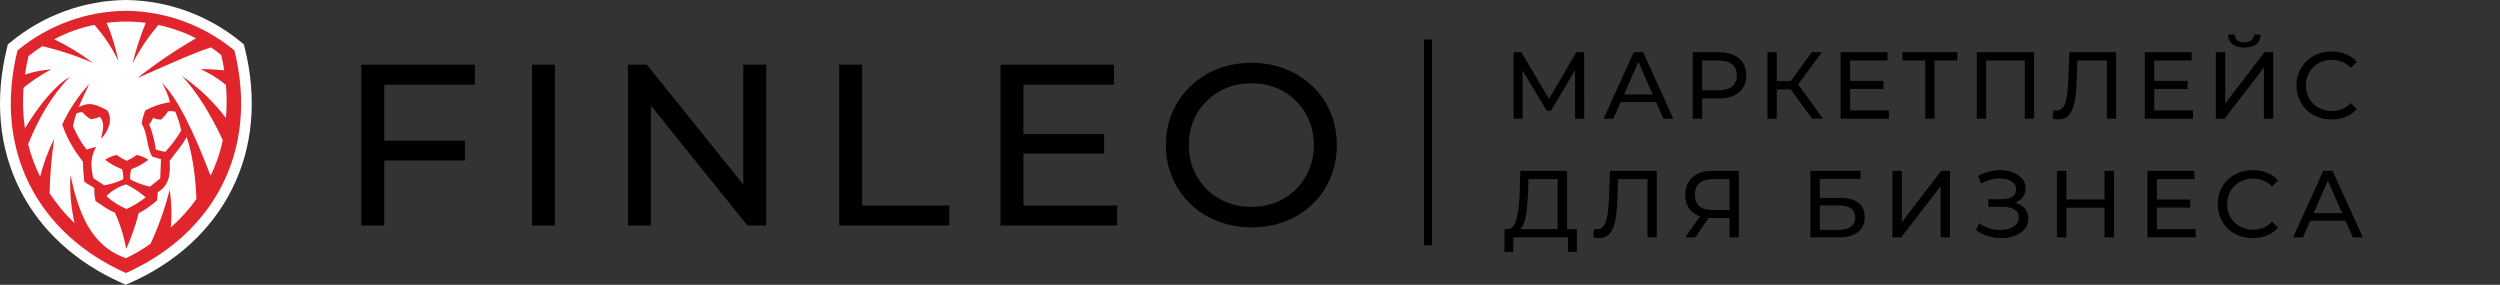 <svg width="316" height="36" viewBox="0 0 316 36" fill="none" xmlns="http://www.w3.org/2000/svg">
<rect x="0" y="0" width="316" height="36" fill="#333333" stroke="none"/>
<path d="M15.361 35.753C9.526 33.154 5.077 29.063 2.498 23.919C-0.148 18.64 -0.704 12.463 0.887 6.051L0.996 5.611L1.344 5.325C5.446 1.941 10.582 0.061 15.899 0H15.922C21.24 0.061 26.376 1.941 30.477 5.325L30.826 5.611L30.935 6.051C32.525 12.463 31.974 18.64 29.318 23.919C26.737 29.063 22.301 33.154 16.45 35.753L15.896 36L15.361 35.753Z" fill="white"/>
<path d="M29.63 6.378C25.77 3.183 20.93 1.413 15.92 1.365C10.911 1.414 6.071 3.184 2.212 6.378C-0.907 18.973 4.785 29.551 15.917 34.505C27.049 29.551 32.756 18.973 29.63 6.378Z" fill="#E0252C"/>
<path d="M28.561 14.918C27.004 12.857 25.123 11.062 22.991 9.603C24.878 11.589 26.583 14.37 28.158 17.702C27.841 19.264 27.322 20.778 26.614 22.206C24.46 16.574 22.409 12.33 20.47 10.477C20.926 11.236 21.27 12.059 21.489 12.917C20.389 13.075 19.328 13.433 18.357 13.973C18.14 14.509 17.99 15.07 17.91 15.644C18.71 16.943 18.5 18.521 19.233 19.787L20.348 20.122L20.254 22.539L18.955 23.597C18.088 23.401 17.25 23.094 16.462 22.682C16.426 22.243 16.475 21.802 16.608 21.382C17.38 21.101 18.103 20.701 18.752 20.197C18.307 19.9 17.808 19.692 17.284 19.584C16.888 19.874 16.464 20.123 16.018 20.327C15.571 20.123 15.146 19.874 14.749 19.584C14.225 19.692 13.726 19.9 13.281 20.197C13.93 20.701 14.653 21.101 15.425 21.382C15.554 21.796 15.604 22.229 15.573 22.661C14.814 23.034 14.003 23.29 13.167 23.42L11.776 22.508C11.503 21.026 11.358 20.008 12.15 18.557L10.947 18.9C10.237 17.995 9.657 16.995 9.224 15.93C9.33 15.393 9.475 14.864 9.655 14.347C9.889 14.237 10.143 14.18 10.401 14.18C10.707 14.52 11.056 14.817 11.441 15.064C11.852 15.035 12.254 14.928 12.626 14.75C13.307 15.631 13.003 16.436 12.766 17.541C13.707 16.634 14.282 15.155 13.585 13.98C12.366 13.276 11.246 12.772 9.946 13.564C10.326 12.613 10.796 11.652 11.282 10.62C9.883 12.137 8.73 13.864 7.865 15.737C8.574 17.801 9.442 19.067 10.492 20.457C10.491 21.309 10.552 22.159 10.674 23.002L11.924 23.761C11.906 24.315 11.957 24.869 12.075 25.411C13 26.019 13.666 26.549 14.521 26.877C15.193 28.341 15.673 29.885 15.95 31.472C16.605 30.013 17.134 28.501 17.53 26.952C18.355 26.511 19.125 25.975 19.826 25.356C19.9 25.007 19.938 24.651 19.94 24.293C21.434 23.433 21.567 21.881 21.439 20.332C22.128 19.363 23.056 18.362 23.591 17.305C24.345 19.516 24.696 22.206 24.831 25.151C23.889 26.473 22.8 27.683 21.585 28.759C21.739 27.169 21.692 25.567 21.445 23.989C20.858 26.338 20.046 28.625 19.02 30.817C18.04 31.51 17.004 32.119 15.922 32.636C11.358 31.056 9.884 26.677 8.904 22.128C8.798 24.17 8.973 26.216 9.424 28.21C8.232 27.075 7.174 25.807 6.271 24.431C6.315 22.127 6.509 19.828 6.851 17.549C6.08 19.072 5.483 20.677 5.071 22.334C4.418 21.023 3.909 19.645 3.553 18.224C4.8 15.132 6.412 12.218 8.842 9.694C6.944 10.848 5.047 13.123 3.15 16.221C2.898 14.522 2.841 12.8 2.978 11.088C4.062 10.191 5.24 9.414 6.49 8.769C5.356 8.843 4.236 9.066 3.16 9.432C3.269 8.652 3.42 7.872 3.597 7.093C4.159 6.646 4.742 6.228 5.346 5.84C7.542 6.35 9.687 7.06 11.753 7.961C10.222 6.802 8.581 5.798 6.854 4.961C8.449 4.115 10.157 3.502 11.927 3.142C13.152 4.513 14.175 6.053 14.963 7.714C14.634 6.059 14.139 4.442 13.484 2.887C15.123 2.675 16.783 2.675 18.422 2.887C17.741 4.559 17.181 6.277 16.746 8.028C17.643 6.281 18.744 4.647 20.026 3.158C21.678 3.503 23.276 4.068 24.777 4.839C22.179 6.335 19.695 8.022 17.346 9.884C20.499 8.481 24.231 6.783 26.664 5.986C27.09 6.279 27.519 6.599 27.963 6.947C28.114 7.589 28.239 8.247 28.337 8.894C27.351 8.788 26.359 8.737 25.367 8.741C26.511 9.265 27.583 9.933 28.558 10.729C28.676 12.123 28.677 13.524 28.561 14.918Z" fill="white"/>
<path d="M22.906 16.496C22.339 17.468 21.663 18.372 20.889 19.189C20.481 19.136 20.081 19.04 19.693 18.903C19.541 17.811 19.265 16.74 18.869 15.711C19.072 15.463 19.235 15.184 19.35 14.885C19.661 15.039 20.004 15.118 20.351 15.116C20.696 14.803 21 14.448 21.255 14.058C21.557 14.03 21.861 14.048 22.157 14.113C22.481 14.882 22.732 15.68 22.906 16.496Z" fill="white"/>
<path d="M18.417 24.938C17.673 25.532 16.858 26.03 15.989 26.42C15.056 26.015 14.194 25.462 13.437 24.782C14.14 24.09 15.002 23.581 15.948 23.301C16.835 23.742 17.665 24.292 18.417 24.938Z" fill="white"/>
<path d="M48.285 17.785H58.769V20.282H48.285V17.785ZM48.576 28.5H45.672V8.173H60.017V10.699H48.576V28.5ZM67.244 28.5V8.173H70.148V28.5H67.244ZM79.373 28.5V8.173H81.755L95.2 24.87H93.951V8.173H96.855V28.5H94.474L81.029 11.803H82.277V28.5H79.373ZM106.079 28.5V8.173H108.983V25.974H119.988V28.5H106.079ZM129.103 16.942H139.557V19.411H129.103V16.942ZM129.364 25.974H141.212V28.5H126.46V8.173H140.805V10.699H129.364V25.974ZM158.201 28.732C156.653 28.732 155.21 28.471 153.875 27.948C152.558 27.426 151.416 26.7 150.448 25.77C149.48 24.822 148.725 23.718 148.183 22.46C147.641 21.201 147.37 19.827 147.37 18.336C147.37 16.846 147.641 15.471 148.183 14.213C148.725 12.954 149.48 11.861 150.448 10.931C151.416 9.983 152.558 9.247 153.875 8.724C155.191 8.202 156.633 7.94 158.201 7.94C159.75 7.94 161.173 8.202 162.47 8.724C163.787 9.228 164.929 9.954 165.897 10.902C166.884 11.832 167.639 12.925 168.162 14.184C168.704 15.442 168.975 16.826 168.975 18.336C168.975 19.846 168.704 21.231 168.162 22.489C167.639 23.747 166.884 24.851 165.897 25.799C164.929 26.729 163.787 27.455 162.47 27.977C161.173 28.481 159.75 28.732 158.201 28.732ZM158.201 26.148C159.324 26.148 160.36 25.954 161.309 25.567C162.277 25.18 163.109 24.638 163.806 23.941C164.522 23.225 165.074 22.392 165.461 21.444C165.868 20.495 166.071 19.459 166.071 18.336C166.071 17.213 165.868 16.178 165.461 15.229C165.074 14.28 164.522 13.458 163.806 12.761C163.109 12.044 162.277 11.493 161.309 11.106C160.36 10.718 159.324 10.525 158.201 10.525C157.059 10.525 156.004 10.718 155.036 11.106C154.088 11.493 153.255 12.044 152.539 12.761C151.823 13.458 151.261 14.28 150.855 15.229C150.467 16.178 150.274 17.213 150.274 18.336C150.274 19.459 150.467 20.495 150.855 21.444C151.261 22.392 151.823 23.225 152.539 23.941C153.255 24.638 154.088 25.18 155.036 25.567C156.004 25.954 157.059 26.148 158.201 26.148Z" fill="black"/>
<line x1="180.5" y1="5" x2="180.5" y2="31" stroke="black"/>
<path d="M191.308 15V6.6H192.292L196.06 12.948H195.532L199.252 6.6H200.236L200.248 15H199.096L199.084 8.412H199.36L196.048 13.98H195.496L192.16 8.412H192.46V15H191.308ZM202.699 15L206.503 6.6H207.691L211.507 15H210.247L206.851 7.272H207.331L203.935 15H202.699ZM204.319 12.9L204.643 11.94H209.371L209.719 12.9H204.319ZM213.957 15V6.6H217.233C217.969 6.6 218.597 6.716 219.117 6.948C219.637 7.18 220.037 7.516 220.317 7.956C220.597 8.396 220.737 8.92 220.737 9.528C220.737 10.136 220.597 10.66 220.317 11.1C220.037 11.532 219.637 11.868 219.117 12.108C218.597 12.34 217.969 12.456 217.233 12.456H214.617L215.157 11.892V15H213.957ZM215.157 12.012L214.617 11.412H217.197C217.965 11.412 218.545 11.248 218.937 10.92C219.337 10.592 219.537 10.128 219.537 9.528C219.537 8.928 219.337 8.464 218.937 8.136C218.545 7.808 217.965 7.644 217.197 7.644H214.617L215.157 7.044V12.012ZM229.058 15L226.01 10.86L226.982 10.26L230.426 15H229.058ZM223.406 15V6.6H224.582V15H223.406ZM224.222 11.304V10.248H226.946V11.304H224.222ZM227.09 10.932L225.986 10.764L228.998 6.6H230.282L227.09 10.932ZM233.748 10.224H238.068V11.244H233.748V10.224ZM233.856 13.956H238.752V15H232.656V6.6H238.584V7.644H233.856V13.956ZM243.352 15V7.332L243.652 7.644H240.484V6.6H247.408V7.644H244.24L244.528 7.332V15H243.352ZM249.867 15V6.6H257.103V15H255.927V7.332L256.215 7.644H250.755L251.055 7.332V15H249.867ZM260.221 15.096C260.101 15.096 259.981 15.088 259.861 15.072C259.741 15.056 259.609 15.032 259.465 15L259.549 13.932C259.677 13.964 259.805 13.98 259.933 13.98C260.285 13.98 260.565 13.84 260.773 13.56C260.981 13.28 261.133 12.856 261.229 12.288C261.333 11.72 261.401 11.004 261.433 10.14L261.565 6.6H267.481V15H266.305V7.332L266.593 7.644H262.333L262.597 7.32L262.501 10.104C262.477 10.936 262.421 11.664 262.333 12.288C262.245 12.912 262.113 13.432 261.937 13.848C261.761 14.264 261.533 14.576 261.253 14.784C260.981 14.992 260.637 15.096 260.221 15.096ZM272.189 10.224H276.509V11.244H272.189V10.224ZM272.297 13.956H277.193V15H271.097V6.6H277.025V7.644H272.297V13.956ZM280.078 15V6.6H281.266V13.08L286.234 6.6H287.338V15H286.162V8.532L281.182 15H280.078ZM283.69 6.012C283.034 6.012 282.526 5.868 282.166 5.58C281.814 5.292 281.634 4.888 281.626 4.368H282.478C282.486 4.68 282.598 4.924 282.814 5.1C283.03 5.268 283.322 5.352 283.69 5.352C284.05 5.352 284.338 5.268 284.554 5.1C284.778 4.924 284.894 4.68 284.902 4.368H285.742C285.734 4.888 285.55 5.292 285.19 5.58C284.838 5.868 284.338 6.012 283.69 6.012ZM294.713 15.096C294.073 15.096 293.481 14.992 292.937 14.784C292.401 14.568 291.933 14.268 291.533 13.884C291.141 13.492 290.833 13.036 290.609 12.516C290.385 11.996 290.273 11.424 290.273 10.8C290.273 10.176 290.385 9.604 290.609 9.084C290.833 8.564 291.145 8.112 291.545 7.728C291.945 7.336 292.413 7.036 292.949 6.828C293.493 6.612 294.085 6.504 294.725 6.504C295.373 6.504 295.969 6.616 296.513 6.84C297.065 7.056 297.533 7.38 297.917 7.812L297.137 8.568C296.817 8.232 296.457 7.984 296.057 7.824C295.657 7.656 295.229 7.572 294.773 7.572C294.301 7.572 293.861 7.652 293.453 7.812C293.053 7.972 292.705 8.196 292.409 8.484C292.113 8.772 291.881 9.116 291.713 9.516C291.553 9.908 291.473 10.336 291.473 10.8C291.473 11.264 291.553 11.696 291.713 12.096C291.881 12.488 292.113 12.828 292.409 13.116C292.705 13.404 293.053 13.628 293.453 13.788C293.861 13.948 294.301 14.028 294.773 14.028C295.229 14.028 295.657 13.948 296.057 13.788C296.457 13.62 296.817 13.364 297.137 13.02L297.917 13.776C297.533 14.208 297.065 14.536 296.513 14.76C295.969 14.984 295.369 15.096 294.713 15.096ZM196.888 29.436V22.644H193.204L193.144 24.408C193.12 25 193.08 25.568 193.024 26.112C192.976 26.656 192.904 27.148 192.808 27.588C192.712 28.02 192.576 28.376 192.4 28.656C192.232 28.936 192.016 29.108 191.752 29.172L190.456 28.956C190.768 28.98 191.024 28.876 191.224 28.644C191.432 28.404 191.592 28.072 191.704 27.648C191.824 27.216 191.912 26.716 191.968 26.148C192.024 25.572 192.064 24.956 192.088 24.3L192.172 21.6H198.076V29.436H196.888ZM190.156 31.836L190.168 28.956H199.312V31.836H198.196V30H191.284L191.272 31.836H190.156ZM202.157 30.096C202.037 30.096 201.917 30.088 201.797 30.072C201.677 30.056 201.545 30.032 201.401 30L201.485 28.932C201.613 28.964 201.741 28.98 201.869 28.98C202.221 28.98 202.501 28.84 202.709 28.56C202.917 28.28 203.069 27.856 203.165 27.288C203.269 26.72 203.337 26.004 203.369 25.14L203.501 21.6H209.417V30H208.241V22.332L208.529 22.644H204.269L204.533 22.32L204.437 25.104C204.413 25.936 204.357 26.664 204.269 27.288C204.181 27.912 204.049 28.432 203.873 28.848C203.697 29.264 203.469 29.576 203.189 29.784C202.917 29.992 202.573 30.096 202.157 30.096ZM218.613 30V27.264L218.925 27.552H216.297C215.617 27.552 215.029 27.436 214.533 27.204C214.045 26.972 213.669 26.64 213.405 26.208C213.149 25.768 213.021 25.24 213.021 24.624C213.021 23.984 213.161 23.44 213.441 22.992C213.721 22.536 214.117 22.192 214.629 21.96C215.141 21.72 215.737 21.6 216.417 21.6H219.789V30H218.613ZM213.021 30L215.097 27.024H216.321L214.293 30H213.021ZM218.613 26.88V22.296L218.925 22.644H216.465C215.745 22.644 215.193 22.812 214.809 23.148C214.425 23.476 214.233 23.964 214.233 24.612C214.233 25.228 214.413 25.704 214.773 26.04C215.141 26.376 215.681 26.544 216.393 26.544H218.925L218.613 26.88ZM228.833 30V21.6H235.169V22.62H230.021V25.02H232.637C233.637 25.02 234.397 25.228 234.917 25.644C235.437 26.06 235.697 26.664 235.697 27.456C235.697 28.272 235.413 28.9 234.845 29.34C234.285 29.78 233.481 30 232.433 30H228.833ZM230.021 29.052H232.385C233.081 29.052 233.605 28.92 233.957 28.656C234.317 28.392 234.497 28 234.497 27.48C234.497 26.472 233.793 25.968 232.385 25.968H230.021V29.052ZM239.211 30V21.6H240.399V28.08L245.367 21.6H246.471V30H245.295V23.532L240.315 30H239.211ZM249.765 29.088L250.185 28.2C250.553 28.488 250.957 28.704 251.397 28.848C251.845 28.992 252.289 29.068 252.729 29.076C253.169 29.076 253.573 29.016 253.941 28.896C254.317 28.776 254.617 28.596 254.841 28.356C255.065 28.116 255.177 27.82 255.177 27.468C255.177 27.036 255.001 26.708 254.649 26.484C254.305 26.26 253.825 26.148 253.209 26.148H251.337V25.176H253.125C253.661 25.176 254.077 25.068 254.373 24.852C254.677 24.628 254.829 24.32 254.829 23.928C254.829 23.632 254.737 23.384 254.553 23.184C254.377 22.976 254.133 22.82 253.821 22.716C253.517 22.612 253.169 22.56 252.777 22.56C252.393 22.552 251.997 22.604 251.589 22.716C251.181 22.82 250.789 22.988 250.413 23.22L250.029 22.236C250.541 21.948 251.073 21.748 251.625 21.636C252.185 21.516 252.725 21.48 253.245 21.528C253.765 21.568 254.233 21.688 254.649 21.888C255.073 22.08 255.409 22.336 255.657 22.656C255.913 22.968 256.041 23.344 256.041 23.784C256.041 24.184 255.937 24.54 255.729 24.852C255.521 25.156 255.233 25.392 254.865 25.56C254.497 25.72 254.069 25.8 253.581 25.8L253.629 25.476C254.189 25.476 254.673 25.568 255.081 25.752C255.497 25.928 255.817 26.18 256.041 26.508C256.273 26.836 256.389 27.216 256.389 27.648C256.389 28.056 256.285 28.42 256.077 28.74C255.869 29.052 255.585 29.316 255.225 29.532C254.873 29.74 254.469 29.892 254.013 29.988C253.565 30.084 253.093 30.116 252.597 30.084C252.101 30.052 251.609 29.956 251.121 29.796C250.641 29.636 250.189 29.4 249.765 29.088ZM266.013 21.6H267.213V30H266.013V21.6ZM261.189 30H259.989V21.6H261.189V30ZM266.121 26.256H261.069V25.212H266.121V26.256ZM272.524 25.224H276.844V26.244H272.524V25.224ZM272.632 28.956H277.528V30H271.432V21.6H277.36V22.644H272.632V28.956ZM284.757 30.096C284.117 30.096 283.525 29.992 282.981 29.784C282.445 29.568 281.977 29.268 281.577 28.884C281.185 28.492 280.877 28.036 280.653 27.516C280.429 26.996 280.317 26.424 280.317 25.8C280.317 25.176 280.429 24.604 280.653 24.084C280.877 23.564 281.189 23.112 281.589 22.728C281.989 22.336 282.457 22.036 282.993 21.828C283.537 21.612 284.129 21.504 284.769 21.504C285.417 21.504 286.013 21.616 286.557 21.84C287.109 22.056 287.577 22.38 287.961 22.812L287.181 23.568C286.861 23.232 286.501 22.984 286.101 22.824C285.701 22.656 285.273 22.572 284.817 22.572C284.345 22.572 283.905 22.652 283.497 22.812C283.097 22.972 282.749 23.196 282.453 23.484C282.157 23.772 281.925 24.116 281.757 24.516C281.597 24.908 281.517 25.336 281.517 25.8C281.517 26.264 281.597 26.696 281.757 27.096C281.925 27.488 282.157 27.828 282.453 28.116C282.749 28.404 283.097 28.628 283.497 28.788C283.905 28.948 284.345 29.028 284.817 29.028C285.273 29.028 285.701 28.948 286.101 28.788C286.501 28.62 286.861 28.364 287.181 28.02L287.961 28.776C287.577 29.208 287.109 29.536 286.557 29.76C286.013 29.984 285.413 30.096 284.757 30.096ZM289.851 30L293.655 21.6H294.843L298.659 30H297.399L294.003 22.272H294.483L291.087 30H289.851ZM291.471 27.9L291.795 26.94H296.523L296.871 27.9H291.471Z" fill="black"/>
</svg>
